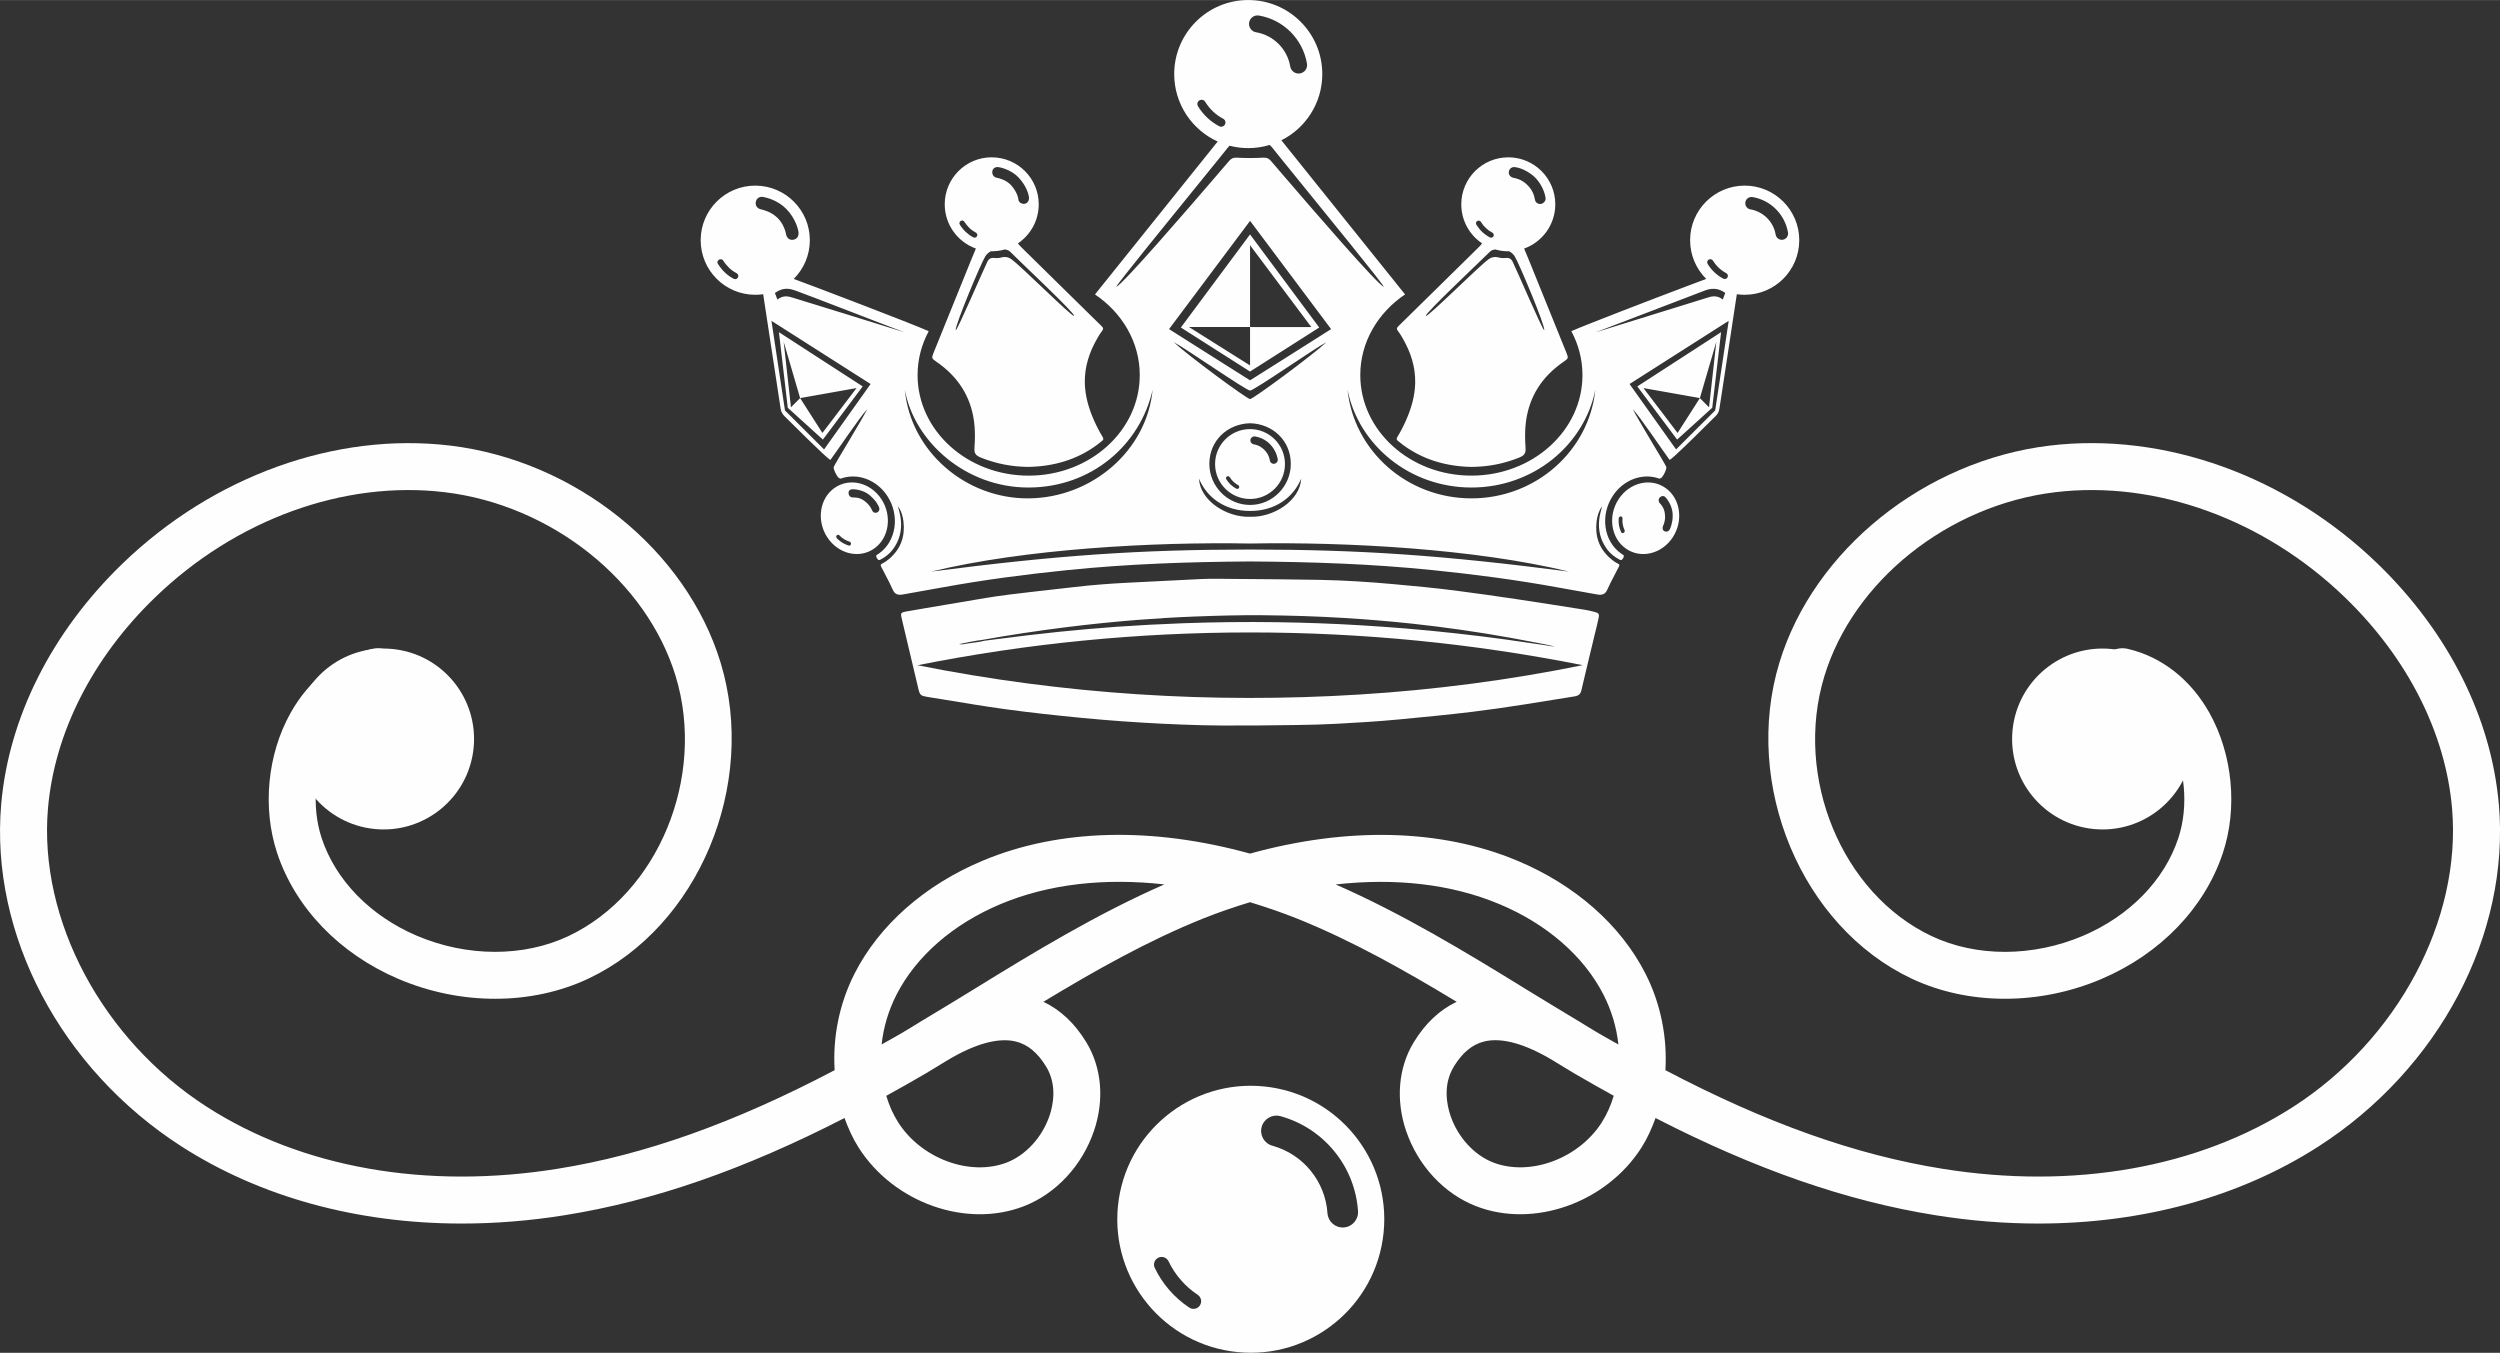 <?xml version="1.0" encoding="UTF-8"?>
<!DOCTYPE svg PUBLIC "-//W3C//DTD SVG 1.1//EN" "http://www.w3.org/Graphics/SVG/1.1/DTD/svg11.dtd">
<!-- Creator: CorelDRAW -->
<svg xmlns="http://www.w3.org/2000/svg" xml:space="preserve" width="16mm" height="8.658mm" version="1.1" style="shape-rendering:geometricPrecision; text-rendering:geometricPrecision; image-rendering:optimizeQuality; fill-rule:evenodd; clip-rule:evenodd"
viewBox="0 0 1600.3 865.91"
 xmlns:xlink="http://www.w3.org/1999/xlink"
 xmlns:xodm="http://www.corel.com/coreldraw/odm/2003">
 <rect x="0" y="0" width="1600.3" height="865.91" fill="#333333" stroke="none"/>
 <defs>
  <style type="text/css">
   <![CDATA[
    .fil1 {fill:#FEFEFE}
    .fil0 {fill:#FEFEFE;fill-rule:nonzero}
   ]]>
  </style>
 </defs>
 <g id="Layer_x0020_1">
  <g id="_2403911567264">
   <g>
    <path class="fil0" d="M534.17 312.32c-9.56,6.74 -11.62,20.89 -4.6,31.61 7.02,10.7 20.46,13.91 30.03,7.16 9.55,-6.74 11.62,-20.89 4.6,-31.6 -7.02,-10.71 -20.46,-13.92 -30.03,-7.17zm286.06 -222.54c15.53,-7.78 26.19,-23.84 26.19,-42.4 0,-26.17 -21.21,-47.39 -47.39,-47.39 -26.17,0 -47.4,21.21 -47.4,47.39 0,19.2 11.42,35.75 27.84,43.19l-0.1 0.13 -1.24 1.53 -1.23 1.54 -1.25 1.55 -1.24 1.55 -1.25 1.55 -1.25 1.55 -1.25 1.56 -1.25 1.56 -1.26 1.56 -1.25 1.57 -1.27 1.57 -1.25 1.57 -1.27 1.57 -1.09 1.37c-20.31,25.3 -41.25,51.43 -61.1,76.14 17.38,11.73 28.66,30.49 28.66,51.64 0,35.55 -31.84,64.36 -71.11,64.36 -39.28,0 -71.11,-28.82 -71.11,-64.36 0,-10.08 2.57,-19.61 7.13,-28.11 -10.9,-4.87 -72.96,-28.53 -86.41,-33.46 6.36,-6.33 10.31,-15.09 10.31,-24.78 0,-19.29 -15.63,-34.94 -34.93,-34.94 -19.3,0 -34.94,15.64 -34.94,34.94 0,19.29 15.63,34.94 34.94,34.94 1.73,0 3.41,-0.13 5.07,-0.37 3.45,22.51 7.84,51.77 11.18,73.33 0.29,1.84 1.04,3.39 2.52,4.81 3.66,3.51 27.18,27.22 29.34,27.92 4.98,-6.74 18.27,-26.65 23.56,-32.5 -3.17,6.55 -20.18,34.11 -21.43,36.97 -0.5,1.16 2.1,6.55 3.46,7.21 0.3,0.14 0.62,0.26 0.97,0.33 10.43,-3.86 22.87,0.43 29.86,11.08 8.17,12.48 5.78,28.98 -5.37,36.86 -0.53,0.36 -1.06,0.71 -1.6,1.03 -0.31,0.75 -0.03,1.54 0.74,2.54 0.54,0.71 1.04,0.75 1.83,0.33 3.07,-1.64 5.74,-3.67 7.76,-6.3 4.5,-5.9 6.05,-12.45 5.28,-19.49 -0.32,-2.84 -1.12,-5.61 -1.86,-8.39 2.17,2.95 3.12,6.26 3.54,9.67 1.11,9.14 -1.35,17.3 -8.99,23.9 -1.41,1.21 -2.94,2.31 -4.66,3.14 -1.11,0.53 -1.08,1.06 -0.62,1.94 1.78,3.35 3.51,6.72 5.22,10.09 0.76,1.5 1.47,3.02 2.15,4.55 1.27,2.88 3.05,3.79 6.52,3.18 8.49,-1.5 16.98,-3 25.46,-4.55 26.11,-4.77 53.09,-8.32 79.51,-11 39.39,-4.05 77.7,-5.3 117.26,-5.58 39.56,0.28 77.87,1.53 117.26,5.58 26.42,2.68 53.4,6.23 79.51,11 8.48,1.55 16.97,3.05 25.46,4.55 3.47,0.61 5.25,-0.3 6.52,-3.18 0.68,-1.53 1.4,-3.05 2.15,-4.55 1.71,-3.37 3.44,-6.74 5.22,-10.09 0.46,-0.88 0.49,-1.41 -0.62,-1.94 -1.72,-0.83 -3.25,-1.93 -4.66,-3.14 -7.64,-6.6 -10.1,-14.76 -8.98,-23.9 0.41,-3.41 1.36,-6.72 3.53,-9.67 -0.74,2.78 -1.54,5.55 -1.86,8.39 -0.77,7.04 0.78,13.59 5.28,19.49 2.02,2.63 4.69,4.66 7.76,6.3 0.79,0.42 1.29,0.38 1.83,-0.33 0.77,-1 1.05,-1.79 0.74,-2.54 -0.54,-0.32 -1.07,-0.67 -1.6,-1.03 -11.15,-7.88 -13.54,-24.37 -5.37,-36.86 6.98,-10.65 19.42,-14.94 29.86,-11.08 0.35,-0.07 0.67,-0.19 0.97,-0.33 1.36,-0.66 3.96,-6.05 3.46,-7.21 -1.25,-2.86 -18.26,-30.42 -21.43,-36.97 5.29,5.84 18.58,25.75 23.56,32.5 0.85,-0.28 5.04,-4.14 10.02,-8.94l0.36 -0.34 0.06 -0.07 0.59 -0.58 0.07 -0.06 0.37 -0.35 0.17 -0.17 0.19 -0.19 0.37 -0.35 0.05 -0.05 0.32 -0.32 0.29 -0.28 0.08 -0.08 0.38 -0.36 0.16 -0.16 0.21 -0.2 0.37 -0.37 0.04 -0.04 0.34 -0.32 0.28 -0.28 0.09 -0.09 0.38 -0.37 0.15 -0.15 0.22 -0.22 0.38 -0.36 0.02 -0.03 0.35 -0.34 0.27 -0.26 0.11 -0.11 0.36 -0.36 0.14 -0.14 0.24 -0.23 0.36 -0.36 0.01 -0.01 0.36 -0.35 0.25 -0.24 0.12 -0.13 0.36 -0.35 0.12 -0.11 0.24 -0.25 0.35 -0.34 0.01 -0.01 0.36 -0.36 0.22 -0.21 0.13 -0.13 0.35 -0.35 0.1 -0.09 0.25 -0.25 0.32 -0.32 0.02 -0.02 0.34 -0.34 0.2 -0.19 0.13 -0.14 0.33 -0.33 0.09 -0.08 0.25 -0.24 0.28 -0.29 0.03 -0.03 0.32 -0.32 0.18 -0.16 0.14 -0.14 0.3 -0.31 0.06 -0.06 0.24 -0.24 0.26 -0.25 0.04 -0.04 0.29 -0.29 0.15 -0.14 0.14 -0.14 0.27 -0.28 0.05 -0.04 0.23 -0.23 0.21 -0.21 0.05 -0.05 0.26 -0.26 0.12 -0.11 0.13 -0.13 0.24 -0.24 0.03 -0.03 0.21 -0.21 0.18 -0.17 0.05 -0.05 0.22 -0.22 0.09 -0.09 0.12 -0.12 0.2 -0.2 0.02 -0.02 0.18 -0.18 0.14 -0.13 0.04 -0.05 0.18 -0.17 0.07 -0.07 0.1 -0.1 0.16 -0.16 0.01 0 0.14 -0.14 0.1 -0.1 0.04 -0.03 0.13 -0.13 0.04 -0.04 0.08 -0.08 0.11 -0.1c1.48,-1.42 2.23,-2.97 2.52,-4.81l0.16 -1.01 0.01 -0.07 0.15 -0.96 0.02 -0.14 0.14 -0.9 0.03 -0.2 0.13 -0.85 0.04 -0.27 0.12 -0.79 0.06 -0.34 0.11 -0.72 0.06 -0.42 0.1 -0.66 0.08 -0.49 0.09 -0.59 0.09 -0.58 0.08 -0.52 0.1 -0.64 0.07 -0.46 0.11 -0.72 0.06 -0.39 0.12 -0.8 0.05 -0.32 0.14 -0.88 0.03 -0.24 0.15 -0.96 0.03 -0.18 0.15 -1.04 0.02 -0.1 0.17 -1.11 0.01 -0.03 0.17 -1.15 0.01 -0.05 0.16 -1.11 0.02 -0.13 0.16 -1.03 0.04 -0.21 0.14 -0.96 0.04 -0.28 0.14 -0.89 0.05 -0.36 0.13 -0.82 0.07 -0.44 0.11 -0.74 0.07 -0.52 0.11 -0.66 0.09 -0.6 0.09 -0.6 0.1 -0.66 0.08 -0.52 0.11 -0.75 0.07 -0.44 0.12 -0.83 0.06 -0.37 0.34 -2.19 0.03 -0.21 0.16 -1.07 0.02 -0.13 0.17 -1.15 0.01 -0.05 0.18 -1.2 0 -0.03 0.18 -1.18 0.02 -0.1 0.16 -1.1 0.04 -0.18 0.15 -1.02 0.04 -0.26 0.32 -2.14 0.07 -0.42 0.11 -0.78 0.08 -0.49 0.1 -0.71 0.09 -0.57 0.09 -0.63 0.11 -0.64 0.08 -0.55 0.11 -0.72 0.07 -0.47 0.12 -0.8 0.06 -0.39 0.13 -0.88 0.05 -0.3 0.14 -0.95 0.04 -0.23 0.15 -1.03 0.02 -0.15 0.18 -1.1 0 -0.08 0.18 -1.16 0 0 0.18 -1.17 0.01 -0.07 0.16 -1.09 0.03 -0.14 0.15 -1.01 0.03 -0.22 0.14 -0.92 0.05 -0.3 0.13 -0.85 0.06 -0.36 0.18 -1.21 0.1 -0.68 0.08 -0.52 0.09 -0.6 0.09 -0.59 0.08 -0.53 0.1 -0.65 0.07 -0.45 0.11 -0.72 0.05 -0.38 0.12 -0.78 0.05 -0.3 0.13 -0.85 0.04 -0.23 0.13 -0.91 0.03 -0.16 0.15 -0.97 0.01 -0.09c1.64,0.24 3.32,0.36 5.03,0.36 19.28,0 34.93,-15.64 34.93,-34.94 0,-19.28 -15.64,-34.94 -34.93,-34.94 -19.29,0 -34.94,15.65 -34.94,34.94 0,9.69 3.95,18.47 10.33,24.8l-0.13 0.04 -0.14 0.05 -0.12 0.04 -0.01 0.01 -0.14 0.05 -0.14 0.05 -0.15 0.06 -0.15 0.05 -0.15 0.06 -0.01 0 -0.14 0.06 -0.15 0.06 -0.16 0.05 -0.16 0.06 -0.17 0.06 -0.05 0.02 -0.11 0.05 -0.17 0.06 -0.18 0.06 -0.17 0.06 -0.18 0.07 -0.09 0.03 -0.09 0.04 -0.18 0.07 -0.19 0.06 -0.19 0.08 -0.32 0.11 -0.06 0.03 -0.2 0.07 -0.19 0.08 -0.2 0.07 -0.38 0.14 -0.03 0.01 -0.21 0.08 -0.21 0.07 -0.21 0.08 -0.21 0.09 -0.22 0.08 -0.01 0 -0.21 0.08 -0.22 0.08 -0.22 0.09 -0.23 0.08 -0.23 0.09 -0.06 0.02 -0.16 0.06 -0.24 0.09 -0.23 0.09 -0.24 0.09 -0.24 0.09 -0.11 0.03 -0.13 0.06 -0.24 0.09 -0.25 0.09 -0.25 0.09 -0.24 0.09 -0.16 0.06 -0.09 0.04 -0.26 0.1 -0.25 0.09 -0.26 0.1 -0.48 0.17 -0.04 0.02 -0.26 0.1 -0.26 0.1 -0.27 0.1 -0.27 0.1 -0.27 0.1 -0.01 0.01 -0.26 0.09 -0.27 0.11 -0.28 0.1 -0.27 0.11c-23.2,8.76 -64.31,24.6 -72.93,28.41 4.56,8.5 7.13,18.03 7.13,28.11 0,35.55 -31.84,64.36 -71.11,64.36 -39.28,0 -71.11,-28.82 -71.11,-64.36 0,-21.15 11.27,-39.91 28.66,-51.64 -19.86,-24.69 -40.79,-50.84 -61.1,-76.14l-1.09 -1.37 -1.27 -1.57 -1.25 -1.57 -1.27 -1.57 -5.01 -6.25 -1.25 -1.55 -1.25 -1.55 -1.24 -1.55 -1.25 -1.55 -1.23 -1.54 -1.24 -1.53 -0.74 -0.92zm-33.16 3.48c3.82,0.99 7.83,1.52 11.96,1.52 4.78,0 9.39,-0.72 13.74,-2.03l0.07 0.07 0.01 0.01 0.08 0.08 0.03 0.03 0.06 0.05 0.06 0.07 0.02 0.02 0.07 0.07 0.02 0.02 0.06 0.06 0.06 0.06 0.02 0.02 0.07 0.08 0.02 0.02 0.06 0.06 0.05 0.05 0.02 0.03 0.08 0.07 0.01 0.02 0.06 0.06 0.04 0.05 0.02 0.02 0.07 0.08 0.01 0.01 0.06 0.06 0.04 0.05 0.03 0.02 0.06 0.07 0.01 0.01 0.06 0.06 0.03 0.04 0.03 0.03 0.06 0.06 0 0.01 0.05 0.06 0.04 0.04 0.02 0.02 0.05 0.07 0.01 0.01 0.05 0.05 0.03 0.04 0.02 0.02 0.05 0.06 0 0.01 0.05 0.05 0.03 0.04 0.06 0.07 0.04 0.05 0.02 0.03 0.02 0.02 0.04 0.05 0.08 0.11 0.1 0.12 0.1 0.12 0.1 0.13 0.11 0.13 0.11 0.15 0.11 0.14 0.13 0.15 0 0.01 0.12 0.16 0.13 0.16 0.14 0.17 0.14 0.17 0 0.01 0.14 0.17 0.15 0.19 0.16 0.19 0.15 0.2 0.02 0.01 0.15 0.2 0.17 0.2 0.16 0.22 0.18 0.21 0.02 0.02 0.16 0.21 0.19 0.22 0.18 0.24 0.19 0.24 0.03 0.02 0.17 0.22 0.2 0.25 0.21 0.26 0.21 0.26 0.02 0.03 0.19 0.22 0.22 0.28 0.22 0.27 0.22 0.27 0.03 0.04 0.2 0.25 0.23 0.29 0.23 0.28 0.24 0.3 0.04 0.04 0.2 0.26 0.25 0.3 0.25 0.31 0.26 0.31 0.04 0.06 0.21 0.26 0.26 0.32 0.26 0.32 0.27 0.34 0.05 0.05 0.22 0.28 0.27 0.33 0.28 0.34 0.27 0.34 0.06 0.08 0.23 0.27 0.29 0.36 0.29 0.35 0.28 0.36 0.07 0.08 0.23 0.28 0.29 0.37 0.31 0.36 0.3 0.38 0.07 0.09 0.23 0.29 0.31 0.38 0.31 0.38 0.32 0.39 0.07 0.09 0.24 0.29 0.32 0.39 0.32 0.4 0.32 0.4c20.86,25.68 56.6,69.56 57,71.24 -3.71,-0.97 -45.53,-49.44 -64.25,-71.24l-1.01 -1.18 -0.98 -1.15 -0.93 -1.08 -0.87 -1.02 -0.82 -0.94 -0.75 -0.88 -0.69 -0.8 -0.62 -0.72 -0.55 -0.65 -0.48 -0.56 -0.41 -0.47c-1.28,-1.48 -2.66,-2.06 -4.73,-1.95 -2.85,0.15 -5.69,0.23 -8.54,0.24 -2.85,-0.01 -5.69,-0.09 -8.54,-0.24 -2.07,-0.11 -3.45,0.47 -4.73,1.95l-0.41 0.47 -0.48 0.56 -0.55 0.65 -0.62 0.72 -0.69 0.8 -0.75 0.88 -0.82 0.94 -0.87 1.02 -0.93 1.08 -0.98 1.15 -1.01 1.18c-18.73,21.8 -60.56,70.27 -64.24,71.24 0.29,-1.55 36.11,-45.53 56.99,-71.24l0.32 -0.4 0.32 -0.4 0.32 -0.39 0.24 -0.29 0.07 -0.09 0.32 -0.39 0.31 -0.38 0.31 -0.38 0.23 -0.29 0.07 -0.09 0.3 -0.38 0.31 -0.36 0.29 -0.37 0.23 -0.28 0.07 -0.08 0.28 -0.36 0.29 -0.35 0.29 -0.36 0.23 -0.27 0.06 -0.08 0.27 -0.34 0.28 -0.34 0.27 -0.33 0.22 -0.28 0.05 -0.05 0.27 -0.34 0.26 -0.32 0.26 -0.32 0.21 -0.26 0.04 -0.06 0.26 -0.31 0.25 -0.31 0.25 -0.3 0.2 -0.26 0.04 -0.04 0.24 -0.3 0.23 -0.28 0.23 -0.29 0.2 -0.25 0.03 -0.04 0.22 -0.27 0.23 -0.27 0.21 -0.28 0.19 -0.22 0.02 -0.03 0.21 -0.26 0.21 -0.26 0.2 -0.25 0.17 -0.22 0.03 -0.02 0.19 -0.24 0.18 -0.24 0.19 -0.22 0.16 -0.21 0.02 -0.02 0.18 -0.21 0.16 -0.22 0.17 -0.2 0.15 -0.2 0.02 -0.01 0.15 -0.2 0.16 -0.19 0.15 -0.19 0.14 -0.17 0 -0.01 0.14 -0.17 0.14 -0.17 0.13 -0.16 0.12 -0.16 0 -0.01 0.13 -0.15 0.11 -0.14 0.11 -0.15 0.11 -0.13 0.1 -0.13 0.1 -0.12 0.1 -0.12 0.08 -0.11 0.03 -0.04 0.03 -0.03 0.01 -0.01 0.03 -0.04 0.02 -0.03 0.01 -0.01 0.04 -0.04 0.02 -0.03 0.02 -0.02 0.03 -0.04 0.02 -0.02 0.02 -0.03 0.05 -0.05 0 -0.01 0.04 -0.04 0.04 -0.05 0 0 0.04 -0.05 0.04 -0.05 0.01 0 0.04 -0.05 0.04 -0.05 0.01 -0.01 0.05 -0.05 0.03 -0.04 0.02 -0.02 0.05 -0.05 0.02 -0.03 0.03 -0.03 0.05 -0.06 0.02 -0.01 0.03 -0.05 0.06 -0.05 0.01 -0.01 0.04 -0.05 0.06 -0.06 0.05 -0.06 0.05 -0.05 0.01 -0.01 0.06 -0.06 0.04 -0.05 0.02 -0.01 0.06 -0.07 0.03 -0.03 0.03 -0.03 0.06 -0.06 0.02 -0.03 0.04 -0.03zm333.45 40.75c-2.19,-0.36 -3.65,-2.44 -3.28,-4.62 0.38,-2.18 2.45,-3.64 4.63,-3.27 5.78,0.99 10.96,3.76 14.94,7.75 3.97,3.98 6.74,9.16 7.73,14.95 0.35,2.19 -1.12,4.25 -3.31,4.61 -2.18,0.37 -4.24,-1.11 -4.6,-3.29 -0.69,-4.11 -2.67,-7.8 -5.49,-10.62 -2.82,-2.83 -6.5,-4.8 -10.62,-5.51zm-15.53 40.79c0.98,0.51 1.36,1.72 0.84,2.71 -0.51,0.98 -1.73,1.35 -2.71,0.83 -2.07,-1.08 -3.97,-2.45 -5.66,-4.03 -1.67,-1.59 -3.15,-3.41 -4.37,-5.42 -0.57,-0.94 -0.27,-2.17 0.67,-2.73 0.95,-0.58 2.18,-0.27 2.75,0.67 1.02,1.67 2.26,3.21 3.7,4.56 1.42,1.33 3.02,2.49 4.78,3.41zm-300.94 -154.17c-2.96,-0.49 -4.95,-3.31 -4.45,-6.27 0.51,-2.97 3.32,-4.95 6.29,-4.44 7.84,1.34 14.86,5.1 20.27,10.52 5.38,5.39 9.14,12.43 10.47,20.28 0.49,2.97 -1.51,5.77 -4.48,6.25 -2.95,0.5 -5.75,-1.5 -6.25,-4.46 -0.93,-5.58 -3.61,-10.58 -7.45,-14.41 -3.82,-3.83 -8.81,-6.51 -14.4,-7.47zm-21.08 55.34c1.34,0.69 1.85,2.33 1.15,3.66 -0.7,1.34 -2.35,1.84 -3.67,1.15 -2.81,-1.48 -5.39,-3.33 -7.69,-5.49 -2.27,-2.15 -4.28,-4.61 -5.92,-7.34 -0.78,-1.27 -0.37,-2.95 0.9,-3.71 1.3,-0.78 2.96,-0.37 3.73,0.91 1.39,2.27 3.08,4.36 5.02,6.19 1.93,1.81 4.11,3.38 6.48,4.63zm-195.66 349.83c70.03,-13.97 140.94,-20.98 212.71,-20.99 71.87,-0.02 142.89,7 213.08,20.95 -47.01,9.56 -94.58,15.79 -142.68,18.78 -95.39,5.94 -189.76,-0.11 -283.1,-18.74zm41.46 -16.22c17.62,-3.17 35.35,-5.81 53.15,-8.06 15.22,-1.92 30.5,-3.48 45.81,-4.71 12.26,-0.97 24.53,-1.71 36.84,-2.18 14.54,-0.56 29.08,-0.97 43.63,-0.84 17.33,0.15 34.67,0.68 51.97,1.73 14.7,0.9 29.37,2.11 43.99,3.69 20.99,2.27 41.86,5.27 62.59,9 7.66,1.38 15.28,2.89 22.92,4.34 1.99,0.36 3.72,0.88 5.72,1.42 -2.18,-0.24 -4.07,-0.62 -6.15,-0.97 -8.63,-1.25 -17.27,-2.54 -25.92,-3.74 -10.04,-1.39 -20.1,-2.6 -30.18,-3.73 -11.1,-1.25 -22.22,-2.34 -33.37,-3.25 -9.75,-0.8 -19.51,-1.49 -29.28,-2.08 -17.59,-1.06 -35.21,-1.68 -52.83,-1.94 -20.24,-0.3 -40.48,-0.06 -60.71,0.68 -14.07,0.52 -28.12,1.25 -42.17,2.24 -12.27,0.88 -24.5,1.97 -36.74,3.21 -13.15,1.35 -26.26,2.93 -39.36,4.64 -2.76,0.36 -5.53,0.71 -8.3,1.06 -3.83,1 -7.81,1.26 -11.72,1.89 -1.34,0.21 -2.68,0.73 -4.74,0.29 5.31,-1.06 10.02,-2.12 14.84,-2.69zm314.27 45.96c21.7,-2.63 43.19,-6.36 64.73,-9.77 2.75,-0.44 3.94,-1.54 4.49,-3.89 2.85,-12.23 5.84,-24.43 8.77,-36.66 0.77,-3.21 1.61,-6.41 2.28,-9.65 0.55,-2.6 0.07,-3.24 -2.73,-3.95 -2.15,-0.54 -4.31,-1.04 -6.51,-1.39 -14.49,-2.28 -28.98,-4.6 -43.5,-6.76 -12.95,-1.92 -25.91,-3.8 -38.92,-5.45 -13.38,-1.71 -26.82,-2.99 -40.28,-4.19 -15.5,-1.38 -31.03,-2.39 -46.61,-2.68 -18.46,-0.34 -36.93,-0.47 -55.4,-0.6 -6.99,-0.06 -13.99,-0.24 -20.98,0.1 -15.55,0.78 -31.11,1.56 -46.65,2.34 -11.36,0.57 -22.69,1.43 -33.98,2.76 -9.33,1.1 -18.68,2.07 -28.01,3.18 -9.51,1.13 -19.03,2.18 -28.47,3.77 -13.08,2.21 -26.15,4.41 -39.25,6.63 -4.11,0.69 -8.23,1.38 -12.33,2.14 -2.87,0.52 -3.25,1.08 -2.68,3.55 0.4,1.77 0.83,3.54 1.25,5.31 3.24,13.67 6.48,27.34 9.72,41.01 0.84,3.52 1.59,4.09 5.67,4.73 3.58,0.55 7.15,1.16 10.72,1.73 12.91,2.12 25.82,4.3 38.81,6.08 16.39,2.25 32.87,4.03 49.35,5.62 17.07,1.65 34.17,2.87 51.3,3.72 17.51,0.86 35.04,1.39 52.26,1.12 3.49,0 6.66,0.03 9.83,-0.01 16.49,-0.24 33,-0.16 49.46,-1.05 13.5,-0.73 26.99,-1.53 40.45,-2.82 15.75,-1.5 31.5,-3.02 47.21,-4.92zm105.03 -208.21l53.63 -34.72 -5.66 48.38 -22.48 20.37 -25.48 -34.04zm-495.83 0l-53.63 -34.72 5.66 48.38 22.48 20.37 25.48 -34.04zm-3.94 1.04l-21.86 28.74 -14.27 -22.32 -5.86 5.91 -4.68 -42.03 10.54 36.12 36.14 -6.41zm251.88 -98.34l44.28 59.58 -44.28 28.19 -44.28 -28.19 44.28 -59.58zm0 6.91l0 52.37 -39.15 -0.04 39.15 24.62 0 -24.58 39.23 0.03 -39.23 -52.4zm251.82 91.43l21.86 28.74 14.27 -22.32 5.86 5.91 4.68 -42.03 -10.54 36.12 -36.14 -6.41zm-417.17 -147.71c-16.61,0 -30.09,13.47 -30.09,30.09 0,13.04 8.31,24.15 19.93,28.31l-0.59 1.48c-2.05,4.84 -4,9.73 -5.97,14.6 -6.9,17.01 -13.79,34.03 -20.67,51.05 -1.16,2.85 -1,3.31 1.78,5.2 14.16,9.67 22.07,22.41 24.25,38.05 0.79,5.66 0.71,11.32 0.32,16.98 -0.26,3.68 0.58,5.08 4.37,6.58 9.46,3.76 19.38,5.75 30.16,5.84 16.31,-0.31 31.31,-4.68 44.15,-14.29 0.99,-0.74 1.9,-1.58 2.91,-2.3 1.06,-0.76 1.1,-1.47 0.45,-2.54 -2.1,-3.48 -3.96,-7.07 -5.58,-10.75 -3.39,-7.71 -5.68,-15.62 -5.84,-23.96 -0.2,-10.12 2.82,-19.49 7.97,-28.42 0.98,-1.68 1.96,-3.37 3.17,-4.92 0.95,-1.22 0.63,-1.93 -0.41,-2.94 -9.01,-8.78 -17.96,-17.62 -26.92,-26.44 -8.03,-7.9 -16.06,-15.8 -24.09,-23.7 -0.91,-0.89 -1.91,-1.87 -2.53,-2.84 8.03,-5.4 13.31,-14.56 13.31,-24.97 0,-16.61 -13.46,-30.09 -30.08,-30.09zm-0.58 60.15l0.58 0.01c2.89,0 5.7,-0.41 8.34,-1.17 1.31,0.14 2.52,0.52 3.43,1.44 6.13,6.2 42.54,40.32 40.91,41.08 -1.45,0.63 -33.83,-31.82 -40.2,-36.35 -1.78,-1.27 -3.9,-1.69 -6.05,-1.1 -1.67,0.45 -3.27,0.56 -4.95,0.37 -2.05,-0.22 -3.38,0.63 -4.19,2.23 -2.52,5.05 -18.94,43.36 -20.31,44.07 -0.93,-2.27 16.32,-43.42 18.93,-47.39 0.94,-1.41 2.11,-2.46 3.51,-3.19zm3.75 -47.07c-1.66,-0.31 -3.04,-1.78 -2.81,-3.99 0.23,-2.22 2.22,-2.95 3.59,-2.86 1.37,0.1 8.47,1.63 13.24,6.72 4.77,5.08 6.46,10.43 6.65,12.87 0.18,2.43 -1.41,3.72 -2.78,3.96 -1.37,0.25 -3.87,-0.64 -4.03,-2.83 -0.15,-2.19 -1.77,-5.9 -4.72,-9.14 -2.94,-3.24 -7.49,-4.43 -9.14,-4.73zm-13.37 35.1c0.39,0.23 1.43,1.07 0.73,2.33 -0.71,1.26 -1.92,0.93 -2.33,0.73 -2.08,-1.07 -3.5,-2.23 -4.87,-3.49 -1.38,-1.26 -3.34,-3.79 -3.77,-4.64 -0.44,-0.85 -0.33,-1.74 0.58,-2.37 0.92,-0.62 1.99,-0.16 2.36,0.58 0.37,0.73 1.95,2.65 3.19,3.93 1.24,1.27 2.64,2.02 4.11,2.93zm-137.54 -14.87c-2.2,-0.47 -3.77,-2.26 -3.27,-4.8 0.51,-2.54 2.64,-3.48 4.62,-3.14 1.98,0.35 9.33,1.97 14.98,7.79 5.66,5.82 7.59,12.88 7.74,14.99 0.15,2.11 -0.69,4.11 -3.3,4.62 -2.61,0.52 -4.27,-1.38 -4.63,-3.3 -0.35,-1.92 -1.67,-6.91 -5.49,-10.65 -3.83,-3.74 -8.46,-5.04 -10.65,-5.51zm-27.52 34.97c-0.73,-1.13 -0.15,-2.28 0.68,-2.75 0.82,-0.47 2.12,-0.47 2.75,0.68 0.64,1.15 2.27,3.09 3.72,4.57 1.44,1.47 3.98,3.05 4.59,3.31 0.6,0.26 1.83,1.32 1.04,2.82 -0.8,1.51 -2.17,1.1 -2.84,0.78 -0.67,-0.32 -3.36,-1.88 -5.55,-3.99 -2.18,-2.1 -3.66,-4.29 -4.39,-5.42zm505.91 -68.27c16.61,0 30.09,13.47 30.09,30.08 0,13.05 -8.32,24.16 -19.93,28.32l0.59 1.48c2.05,4.84 4,9.73 5.97,14.6 6.9,17.01 13.79,34.03 20.67,51.05 1.16,2.85 1,3.31 -1.78,5.2 -14.16,9.67 -22.07,22.41 -24.25,38.05 -0.79,5.66 -0.71,11.32 -0.32,16.98 0.26,3.68 -0.58,5.08 -4.37,6.58 -9.46,3.76 -19.38,5.75 -30.16,5.84 -16.31,-0.31 -31.31,-4.68 -44.15,-14.29 -0.99,-0.74 -1.9,-1.58 -2.91,-2.3 -1.06,-0.76 -1.1,-1.47 -0.45,-2.54 2.1,-3.48 3.96,-7.07 5.58,-10.75 3.39,-7.71 5.68,-15.62 5.84,-23.96 0.2,-10.12 -2.82,-19.49 -7.97,-28.42 -0.98,-1.68 -1.96,-3.37 -3.17,-4.92 -0.95,-1.22 -0.63,-1.93 0.41,-2.94 9.01,-8.78 17.96,-17.62 26.92,-26.44 8.03,-7.9 16.06,-15.8 24.09,-23.7 0.91,-0.89 1.91,-1.87 2.53,-2.84 -8.03,-5.4 -13.31,-14.57 -13.31,-24.98 0,-16.6 13.46,-30.08 30.08,-30.08zm0.58 60.15l-0.58 0.01c-2.89,0 -5.67,-0.41 -8.32,-1.17 -1.31,0.14 -2.54,0.51 -3.45,1.44 -6.13,6.2 -42.54,40.32 -40.91,41.08 1.45,0.63 33.83,-31.82 40.2,-36.35 1.78,-1.27 3.9,-1.69 6.05,-1.1 1.67,0.45 3.27,0.56 4.95,0.37 2.05,-0.22 3.38,0.63 4.19,2.23 2.52,5.05 18.94,43.36 20.31,44.07 0.93,-2.27 -16.32,-43.42 -18.93,-47.39 -0.94,-1.41 -2.11,-2.46 -3.51,-3.19zm3.77 -53.85c-1.88,-0.31 -3.6,0.81 -3.98,2.82 -0.39,2.01 1.12,3.69 3,4.01 2.22,0.42 5.56,1.3 8.98,4.73 3.42,3.43 4.23,6.68 4.75,9.33 0.3,1.88 2.2,2.99 3.92,2.63 1.72,-0.36 3.16,-2.1 2.84,-3.97 -0.92,-5.7 -4.3,-10.55 -6.76,-12.99 -2.44,-2.41 -7.66,-5.95 -12.75,-6.56zm-16.15 44.97c0.86,0.43 1.92,0.07 2.33,-0.72 0.42,-0.79 0.11,-1.88 -0.73,-2.33 -1.78,-0.93 -2.66,-1.58 -4.11,-2.94 -1.45,-1.36 -2.15,-2.2 -3.19,-3.93 -0.49,-0.8 -1.55,-1.06 -2.36,-0.58 -0.8,0.49 -1.06,1.56 -0.57,2.36 0.88,1.44 2.52,3.51 3.75,4.67 1.24,1.16 3.37,2.68 4.88,3.47zm112.47 160.4c9.55,6.73 11.61,20.89 4.6,31.6 -7.02,10.7 -20.47,13.91 -30.03,7.17 -9.56,-6.76 -11.62,-20.9 -4.61,-31.61 7.02,-10.7 20.47,-13.92 30.04,-7.16zm-0.17 5.81c-0.96,-0.96 -2.43,-0.83 -3.48,0.21 -1.04,1.04 -1,2.73 -0.06,3.69 2.51,2.56 3.1,5.11 3.27,6.78 0.17,1.67 0.46,4.24 -1.15,7.81 -0.64,1.33 -0.31,2.93 1.07,3.45 1.39,0.51 2.71,-0.07 3.33,-1.41 1.15,-2.53 2.18,-6.81 1.6,-11 -0.57,-4.2 -2.81,-7.69 -4.58,-9.53zm-28.29 22.42c0.31,0.62 0.98,0.89 1.65,0.49 0.67,-0.4 0.85,-1.18 0.56,-1.81 -0.63,-1.31 -0.87,-2.26 -1.13,-3.56 -0.26,-1.3 -0.29,-2.29 -0.17,-3.82 0.06,-0.72 -0.39,-1.28 -1.1,-1.33 -0.72,-0.06 -1.29,0.56 -1.35,1.29 -0.09,1.28 -0.06,3.17 0.2,4.52 0.25,1.34 0.8,3.1 1.34,4.22zm-237.52 -65.92c12.35,0 22.36,10.01 22.36,22.36 0,12.36 -10.01,22.37 -22.36,22.37 -12.35,0 -22.37,-10.01 -22.37,-22.37 0,-12.35 10.02,-22.36 22.37,-22.36zm3.23 4.69c-1.39,-0.23 -2.71,0.7 -2.97,2.1 -0.25,1.39 0.7,2.7 2.1,2.95 3.7,0.62 5.86,2.56 6.8,3.53 0.94,0.96 2.89,3.09 3.52,6.79 0.23,1.4 1.55,2.38 2.95,2.12 1.4,-0.27 2.34,-1.56 2.11,-2.96 -0.44,-2.63 -1.85,-6.39 -4.95,-9.57 -3.1,-3.19 -6.92,-4.51 -9.56,-4.96zm-12.01 33.44c0.65,0.32 1.45,0.05 1.74,-0.54 0.28,-0.59 0.07,-1.4 -0.55,-1.73 -1.33,-0.69 -2.48,-1.68 -3.05,-2.19 -0.58,-0.51 -1.6,-1.63 -2.38,-2.92 -0.36,-0.59 -1.12,-0.8 -1.75,-0.42 -0.63,0.37 -0.79,1.15 -0.43,1.75 0.65,1.07 1.71,2.44 2.79,3.47 1.09,1.04 2.51,1.99 3.63,2.58zm-245.86 5.6c-1.15,-0.11 -2.27,-1.03 -2.35,-2.76 -0.09,-1.72 1.13,-2.41 2.33,-2.47 1.21,-0.06 7.15,0.25 11.31,3.91 4.17,3.65 5.29,6.25 5.89,7.69 0.59,1.43 -0.16,2.8 -1.23,3.26 -1.07,0.46 -2.49,0.26 -3.19,-1.27 -0.71,-1.53 -1.64,-3.65 -5.05,-6.19 -3.41,-2.54 -6.56,-2.06 -7.71,-2.17zm-1.79 28.28c0.56,0.11 1.17,0.88 0.97,1.63 -0.2,0.74 -0.7,1.06 -1.46,0.9 -0.77,-0.16 -3.78,-1.52 -4.83,-2.33 -1.05,-0.8 -2.34,-1.8 -2.88,-2.53 -0.53,-0.73 -0.14,-1.42 0.09,-1.67 0.24,-0.24 1.09,-0.68 1.73,0.06 0.64,0.73 1.86,1.78 2.97,2.42 1.11,0.63 2.86,1.41 3.41,1.52zm256.46 -205.31c17.34,23.17 34.53,46.12 51.87,69.29 -8.66,5.55 -48.81,30.85 -51.87,32.79 -3.06,-1.94 -43.21,-27.23 -51.87,-32.79 17.34,-23.17 34.53,-46.12 51.87,-69.29zm0 108.64c2.52,0 42.24,-27.66 48.85,-30.96 -8.43,7.98 -46.74,36.28 -48.85,36.41 -2.11,-0.13 -40.42,-28.42 -48.85,-36.41 6.61,3.29 46.33,30.96 48.85,30.96zm-0.03 20.91l0.06 0c14.38,0.37 26.09,11.07 26.04,26.1 -0.04,14.17 -11.56,26.2 -26.07,26.2 -14.51,0 -26.03,-12.03 -26.07,-26.2 -0.05,-15.03 11.66,-25.73 26.04,-26.1zm0.03 56.15c15.95,0.04 27.73,-8.55 32.71,-20.71 -0.74,14.29 -17.91,24.96 -32.71,24.43 -14.79,0.53 -31.97,-10.14 -32.71,-24.43 4.97,12.16 16.75,20.75 32.71,20.71zm0 20.84c62.28,-1.12 144.29,3.46 204.18,17.98 -82.08,-10.64 -133.82,-14.06 -204.18,-14.13 -70.35,0.07 -122.09,3.49 -204.18,14.13 59.89,-14.52 141.89,-19.1 204.18,-17.98zm-297.73 -85.21l-8.65 -57.34 63.47 40.45 -29.78 41.87 -25.04 -24.97zm156.03 49.37c40.11,-0.11 71.31,-27.12 79.33,-62.59 -3.82,39.12 -38.94,69.18 -79.33,69.53 -40.39,0.35 -75.64,-30.16 -79.32,-69.53 6.17,33.55 39.23,62.71 79.32,62.59zm-151.18 -121.57c-2.38,-0.73 -5.84,-1.82 -9.69,1.26 -0.73,-2.02 -1.18,-3.13 -1.6,-4.23 5.59,-4.01 9.84,-2.67 13.12,-1.54 6.29,2.17 60.56,23.31 69.99,26.78 -22.59,-7.03 -48.18,-15.05 -71.82,-22.27zm535.79 55.31l63.47 -40.45 -8.65 57.34 -25.04 24.97 -29.78 -41.87zm-101.21 73.2c-41.32,0 -75.28,-30.49 -79.33,-69.53 7.2,35.67 39.98,62.59 79.33,62.59 39.36,0 72.12,-26.92 79.32,-62.59 -4.05,39.05 -38.02,69.53 -79.32,69.53zm149.35 -133.02c3.93,-1.5 7.72,-1.64 11.47,0.47 1.23,0.69 1.35,0.86 1.65,1.07 -0.31,0.82 -1.17,3.08 -1.6,4.23 -2.92,-2.43 -6.01,-2.48 -9.31,-1.38l-0.33 0.1 -0.41 0.13 -0.47 0.14 -0.54 0.17 -0.6 0.19 -0.67 0.21 -0.73 0.22 -0.78 0.24 -0.84 0.27 -0.89 0.27 -0.94 0.29 -1 0.31 -1.03 0.33 -1.08 0.33 -1.13 0.35 -1.17 0.36 -1.2 0.38 -0.83 0.25 -57.56 17.85 57.56 -22.02 0.42 -0.16 1.11 -0.43 1.11 -0.42 1.1 -0.42 1.1 -0.42 1.1 -0.42 1.09 -0.42 1.09 -0.42 1.08 -0.41 1.09 -0.41 1.07 -0.42 1.07 -0.41z"/>
    <path class="fil0" d="M1025.36 718.39c-14.83,23.31 -46.07,34.82 -69.63,25.68 -12.14,-4.75 -22.57,-16.19 -27.22,-29.88 -2.28,-6.69 -5.03,-19.63 2.05,-31.34 5.48,-9.06 11.91,-14.39 19.64,-16.23 11.1,-2.72 26.31,1.56 43.99,12.24 4.64,2.78 9.23,5.69 13.9,8.43 8.45,4.97 16.69,9.56 24.9,14.11 -1.82,6.03 -4.3,11.78 -7.63,16.97zm-65.78 -139.77c30.5,12.73 54.24,33.38 66.88,58.14 5.19,10.14 8.34,20.99 9.52,31.8 -4.23,-2.4 -8.36,-4.62 -12.67,-7.15 -4.18,-2.46 -8.31,-5.07 -12.48,-7.59 -0.08,-0.04 -0.09,-0.12 -0.17,-0.16 -0.25,-0.14 -0.45,-0.22 -0.69,-0.36 -10.89,-6.55 -21.8,-13.12 -32.64,-19.8 -38.98,-24.03 -79.32,-48.52 -122.36,-67.38 38.23,-4.26 73.95,-0.31 104.61,12.51zm-336.61 54.87c-10.84,6.68 -21.74,13.25 -32.64,19.8 -0.24,0.14 -0.45,0.22 -0.69,0.36 -0.06,0.04 -0.1,0.12 -0.16,0.16 -4.16,2.52 -8.29,5.13 -12.5,7.59 -4.29,2.53 -8.41,4.75 -12.64,7.15 1.16,-10.8 4.33,-21.65 9.5,-31.8 12.64,-24.76 36.39,-45.41 66.88,-58.14 30.66,-12.82 66.39,-16.77 104.61,-12.51 -43.06,18.86 -83.39,43.35 -122.36,67.38zm48.85 80.71c-4.65,13.68 -15.09,25.12 -27.24,29.88 -23.55,9.13 -54.81,-2.37 -69.63,-25.68 -3.33,-5.19 -5.81,-10.94 -7.63,-16.97 8.21,-4.55 16.45,-9.14 24.9,-14.11 4.67,-2.74 9.27,-5.65 13.9,-8.43 17.67,-10.68 32.9,-14.96 44,-12.24 7.74,1.84 14.14,7.17 19.63,16.23 7.07,11.7 4.33,24.64 2.07,31.34zm927.74 -199.24c-4.79,-55.6 -32.32,-110.32 -77.5,-154.06 -58.1,-56.22 -136.6,-84.53 -210.02,-75.69 -79.92,9.63 -151.08,66.76 -173.02,138.97 -23.73,78.17 14.17,168.88 84.53,202.17 36.35,17.18 81.87,17.28 121.78,0.22 37.61,-16.05 65.86,-45.39 77.54,-80.47 9.61,-28.86 6.31,-63.25 -8.59,-89.84 -12.02,-21.4 -30.59,-35.93 -52.28,-40.94 -8.05,-1.88 -16.15,3.18 -18.01,11.26 -1.88,8.07 3.17,16.16 11.26,18 17.11,3.97 27.29,16.53 32.8,26.37 10.74,19.13 13.22,44.9 6.31,65.61 -8.95,26.95 -31.14,49.68 -60.83,62.38 -32.12,13.7 -68.44,13.8 -97.11,0.22 -57.45,-27.16 -88.23,-101.76 -68.63,-166.26 18.57,-61.15 79.36,-109.62 147.83,-117.86 64.5,-7.75 133.85,17.45 185.54,67.45 40,38.69 64.29,86.66 68.46,135.02 6.11,71.24 -34.81,148.01 -101.81,191.02 -60.65,38.97 -140.24,53.06 -224.2,39.63 -55.9,-8.91 -113.27,-29.37 -177.56,-63.15 1.26,-20.78 -2.87,-42.44 -12.83,-61.93 -15.86,-31.1 -45.02,-56.73 -82.06,-72.21 -49.11,-20.51 -108.68,-21.69 -171.01,-4.5 -62.32,-17.22 -121.9,-16.03 -171.01,4.5 -37.05,15.48 -66.2,41.12 -82.07,72.21 -9.95,19.49 -14.08,41.15 -12.8,61.93 -64.29,33.79 -121.68,54.24 -177.58,63.15 -83.92,13.43 -163.56,-0.66 -224.2,-39.63 -67,-43.02 -107.9,-119.78 -101.79,-191.02 4.15,-48.37 28.47,-96.34 68.46,-135.02 51.67,-50 121.02,-75.2 185.52,-67.45 68.46,8.24 129.24,56.71 147.85,117.86 19.59,64.5 -11.2,139.09 -68.62,166.26 -28.7,13.56 -65.02,13.48 -97.14,-0.22 -29.7,-12.7 -51.86,-35.43 -60.83,-62.35 -6.92,-20.74 -4.43,-46.51 6.31,-65.64 5.52,-9.84 15.7,-22.4 32.82,-26.37 8.07,-1.84 13.12,-9.93 11.26,-18 -1.86,-8.08 -9.96,-13.14 -18.01,-11.26 -21.7,5.01 -40.28,19.53 -52.28,40.94 -14.92,26.58 -18.21,60.98 -8.61,89.84 11.68,35.09 39.93,64.42 77.54,80.47 39.91,17.06 85.42,16.98 121.79,-0.22 70.35,-33.29 108.26,-123.99 84.52,-202.17 -21.94,-72.21 -93.08,-129.34 -173.02,-138.97 -73.43,-8.8 -151.9,19.47 -210,75.69 -45.21,43.74 -72.73,98.46 -77.52,154.06 -7.15,83.31 38.19,169.23 115.49,218.9 50.55,32.46 112.64,49.33 179.36,49.33 21.52,0 43.56,-1.76 65.82,-5.33 56.97,-9.09 114.97,-29.27 179.16,-62.21 2.41,6.59 5.27,13 9.02,18.89 22.5,35.39 69,51.88 105.87,37.53 20.5,-7.95 37.25,-25.98 44.81,-48.2 6.73,-19.78 4.96,-40.42 -4.81,-56.57 -7.4,-12.22 -16.65,-20.89 -27.57,-26.06 32.95,-19.92 66.86,-39.1 102.25,-53.3 10.08,-4.04 20.07,-7.43 30.02,-10.45 9.94,3.02 19.93,6.41 30.04,10.45 35.39,14.2 69.28,33.38 102.23,53.3 -10.9,5.17 -20.16,13.84 -27.55,26.06 -9.79,16.15 -11.54,36.79 -4.81,56.57 7.55,22.21 24.28,40.25 44.8,48.2 36.88,14.35 83.35,-2.16 105.88,-37.53 3.75,-5.89 6.59,-12.3 8.99,-18.89 64.2,32.95 122.2,53.12 179.17,62.21 22.26,3.57 44.3,5.33 65.84,5.33 66.7,0 128.81,-16.87 179.34,-49.33 77.3,-49.67 122.64,-135.58 115.49,-218.9z"/>
   </g>
   <g>
    <circle class="fil1" cx="245.56" cy="473.03" r="53.66"/>
    <path class="fil1" d="M251.34 415.42c31.81,3.19 55.01,31.57 51.82,63.38 -3.2,31.82 -31.58,55.02 -63.39,51.83 -31.82,-3.2 -55.02,-31.58 -51.82,-63.39 3.19,-31.82 31.58,-55.02 63.39,-51.82zm3.57 25.69c-3.54,-0.97 -5.62,-4.63 -4.64,-8.17 0.98,-3.53 4.63,-5.61 8.17,-4.64 9.38,2.59 17.46,8.03 23.36,15.27 5.89,7.21 9.6,16.21 10.25,25.93 0.24,3.66 -2.53,6.82 -6.19,7.06 -3.66,0.24 -6.82,-2.53 -7.06,-6.19 -0.46,-6.9 -3.1,-13.3 -7.3,-18.43 -4.18,-5.12 -9.92,-8.99 -16.59,-10.83zm-32.37 64.67c1.52,1.02 1.94,3.08 0.93,4.6 -1.01,1.53 -3.07,1.95 -4.6,0.94 -3.23,-2.14 -6.14,-4.7 -8.66,-7.59 -2.51,-2.89 -4.64,-6.14 -6.32,-9.64 -0.79,-1.65 -0.08,-3.63 1.57,-4.42 1.65,-0.78 3.63,-0.08 4.41,1.57 1.4,2.93 3.21,5.66 5.35,8.13 2.13,2.45 4.59,4.61 7.32,6.41z"/>
   </g>
   <g>
    <circle class="fil1" cx="1345.89" cy="473.03" r="53.66"/>
    <path class="fil1" d="M1351.67 415.42c31.82,3.19 55.01,31.57 51.82,63.38 -3.19,31.82 -31.58,55.02 -63.39,51.83 -31.82,-3.2 -55.01,-31.58 -51.82,-63.39 3.19,-31.82 31.58,-55.02 63.39,-51.82zm3.57 25.69c-3.54,-0.97 -5.61,-4.63 -4.64,-8.17 0.98,-3.53 4.64,-5.61 8.18,-4.64 9.37,2.59 17.45,8.03 23.35,15.27 5.89,7.21 9.6,16.21 10.26,25.93 0.24,3.66 -2.54,6.82 -6.2,7.06 -3.66,0.24 -6.82,-2.53 -7.06,-6.19 -0.46,-6.9 -3.1,-13.3 -7.29,-18.43 -4.18,-5.12 -9.92,-8.99 -16.6,-10.83zm-32.37 64.67c1.53,1.02 1.95,3.08 0.94,4.6 -1.02,1.53 -3.08,1.95 -4.6,0.94 -3.23,-2.14 -6.14,-4.7 -8.66,-7.59 -2.52,-2.89 -4.65,-6.14 -6.33,-9.64 -0.78,-1.65 -0.08,-3.63 1.57,-4.42 1.65,-0.78 3.63,-0.08 4.41,1.57 1.41,2.93 3.21,5.66 5.35,8.13 2.13,2.45 4.59,4.61 7.32,6.41z"/>
   </g>
   <g>
    <path class="fil1" d="M809.19 695.43c46.96,4.71 81.2,46.6 76.48,93.56 -4.71,46.96 -46.6,81.2 -93.56,76.48 -46.96,-4.71 -81.2,-46.6 -76.48,-93.56 4.71,-46.96 46.6,-81.2 93.56,-76.48zm5.28 37.94c-5.23,-1.44 -8.29,-6.84 -6.85,-12.06 1.44,-5.23 6.84,-8.29 12.06,-6.85 13.84,3.81 25.76,11.85 34.48,22.52 8.7,10.65 14.17,23.94 15.14,38.3 0.35,5.4 -3.74,10.06 -9.14,10.41 -5.41,0.36 -10.07,-3.74 -10.42,-9.14 -0.69,-10.17 -4.58,-19.62 -10.77,-27.2 -6.17,-7.56 -14.64,-13.26 -24.49,-15.97zm-47.78 95.45c2.25,1.49 2.87,4.53 1.38,6.79 -1.49,2.26 -4.53,2.88 -6.79,1.38 -4.77,-3.15 -9.06,-6.93 -12.78,-11.21 -3.71,-4.26 -6.86,-9.05 -9.33,-14.22 -1.16,-2.44 -0.13,-5.36 2.31,-6.52 2.44,-1.16 5.36,-0.12 6.52,2.31 2.06,4.33 4.73,8.36 7.89,12 3.14,3.61 6.77,6.81 10.8,9.47z"/>
   </g>
  </g>
 </g>
</svg>
